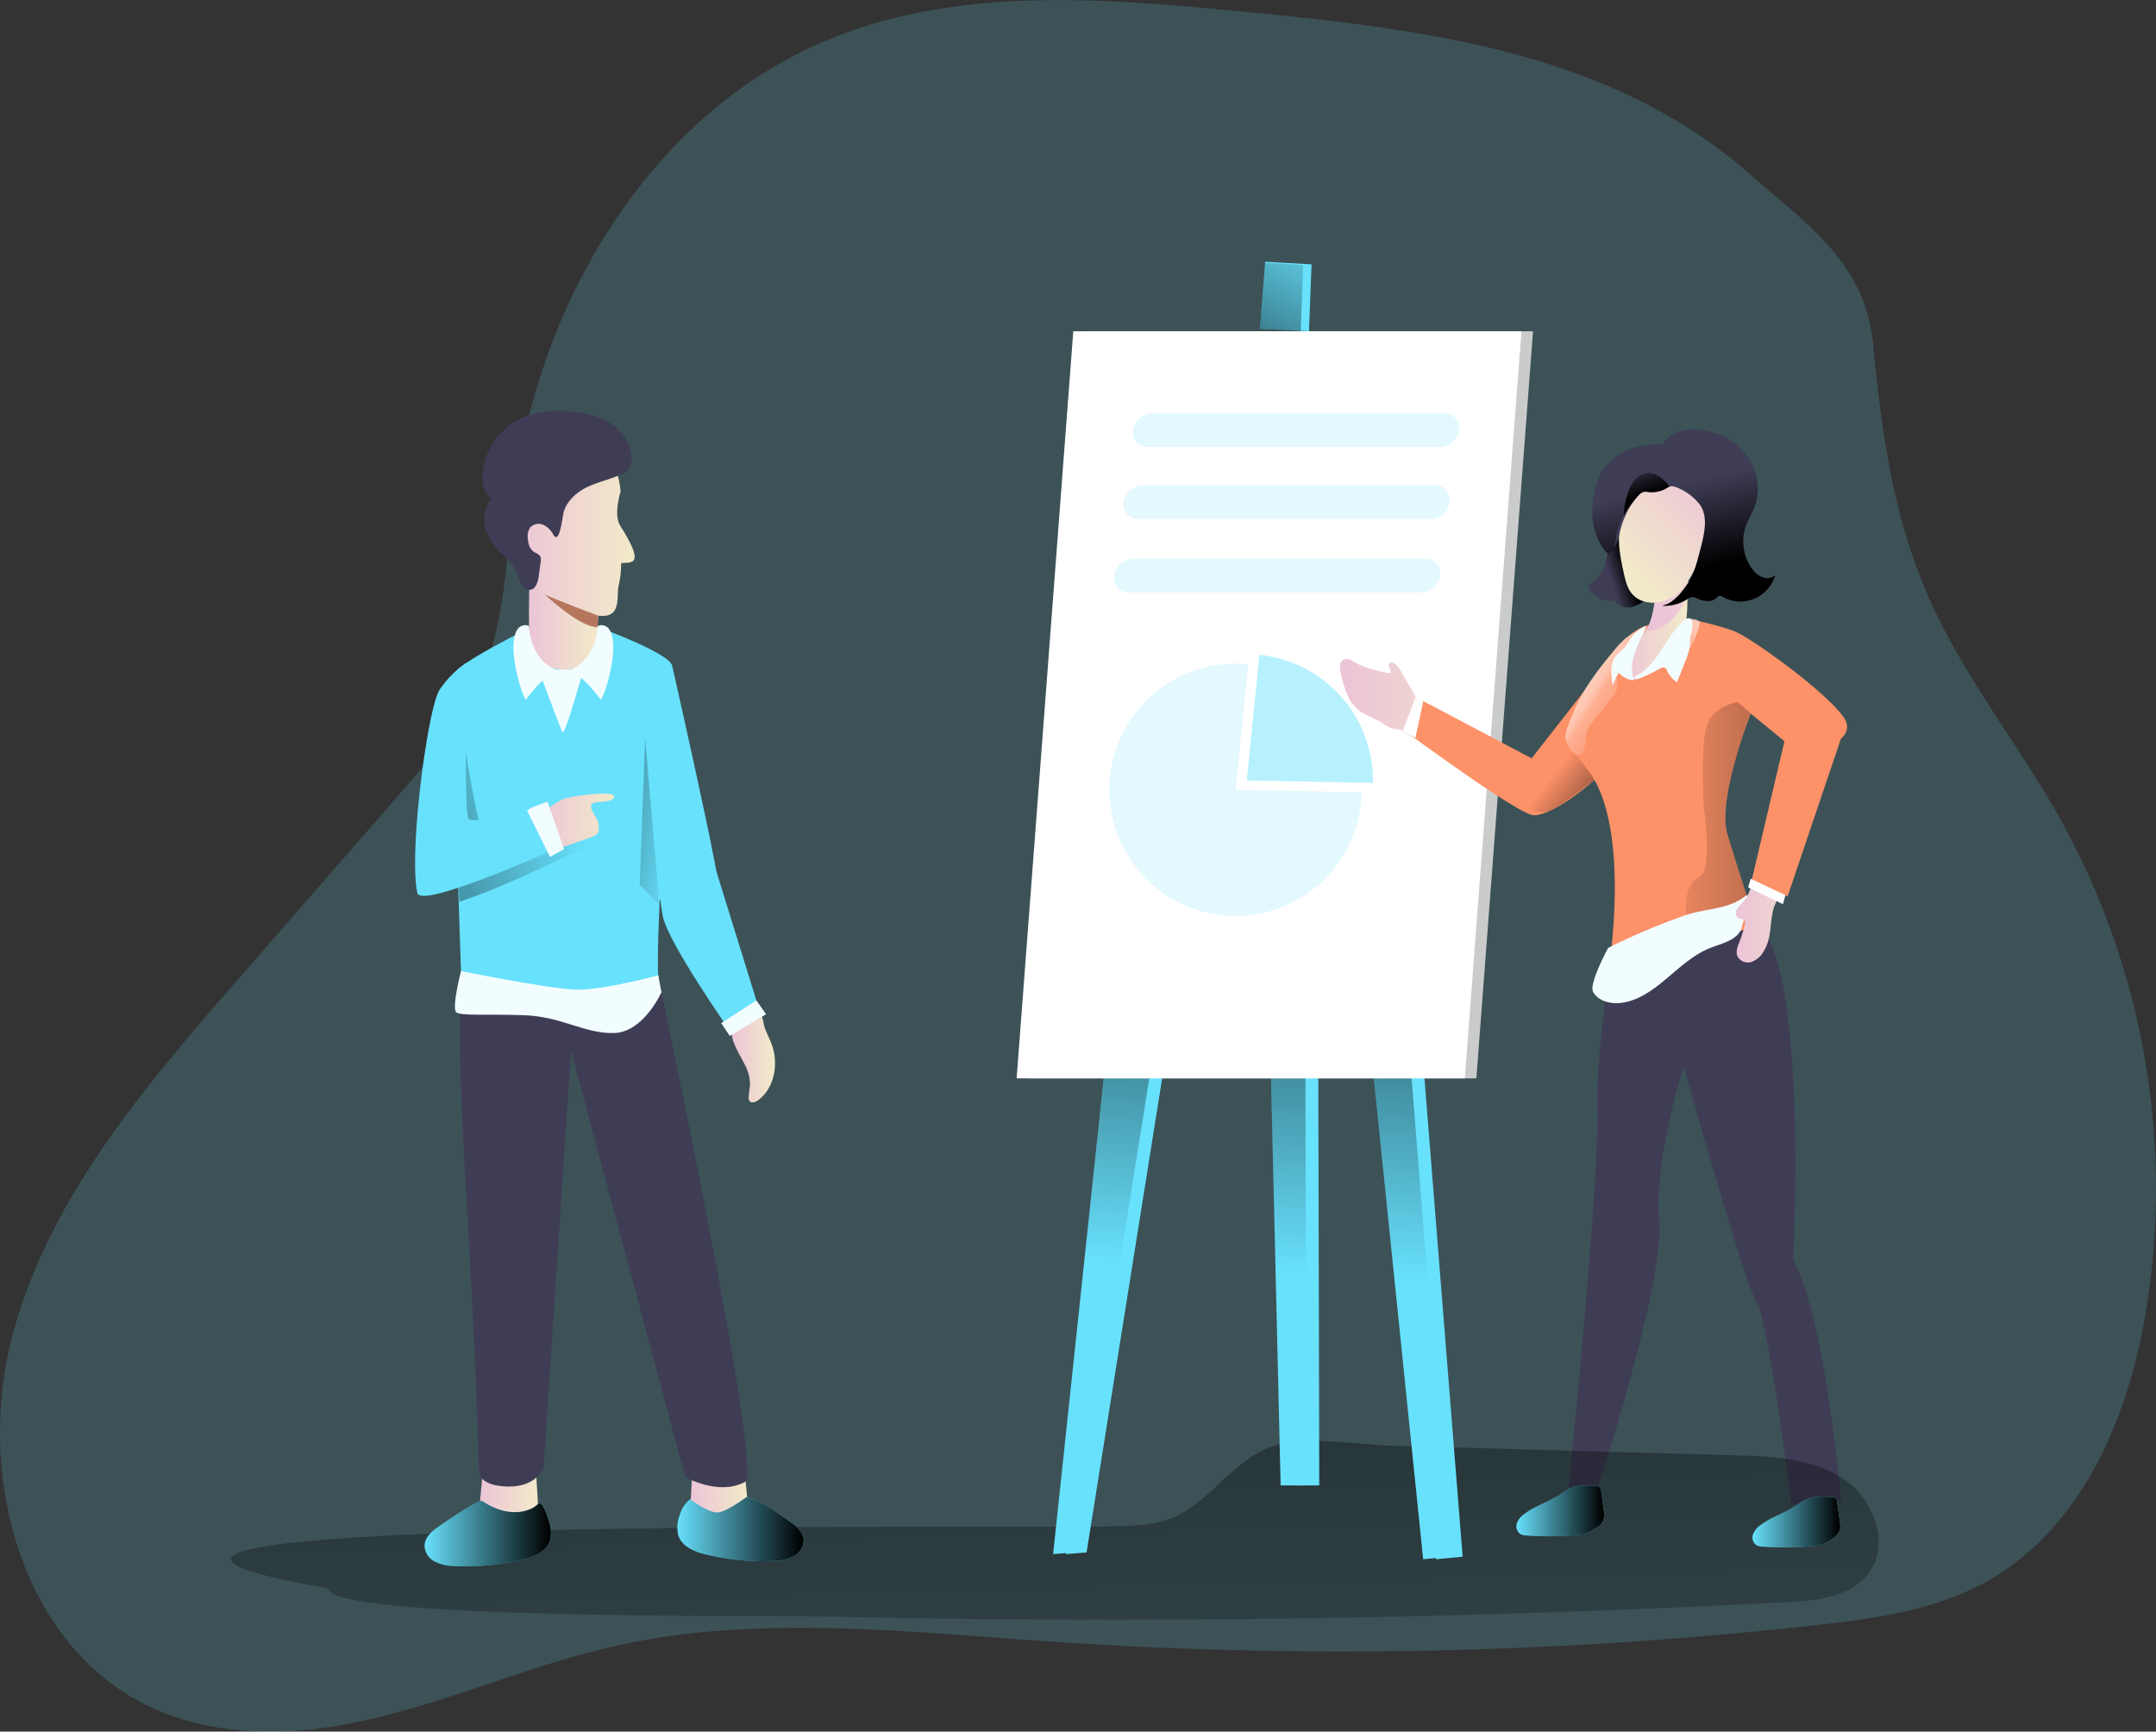 <?xml version="1.0" encoding="UTF-8" standalone="no"?>
<svg
   xmlns:dc="http://purl.org/dc/elements/1.1/"
   xmlns:cc="http://creativecommons.org/ns#"
   xmlns:rdf="http://www.w3.org/1999/02/22-rdf-syntax-ns#"
   xmlns:svg="http://www.w3.org/2000/svg"
   xmlns="http://www.w3.org/2000/svg"
   xmlns:xlink="http://www.w3.org/1999/xlink"
   xmlns:sodipodi="http://sodipodi.sourceforge.net/DTD/sodipodi-0.dtd"
   xmlns:inkscape="http://www.inkscape.org/namespaces/inkscape"
   id="Layer_1"
   data-name="Layer 1"
   viewBox="0 0 581.04 466.59"
   version="1.1"
   sodipodi:docname="collaboration.svg"
   inkscape:version="0.92.2 5c3e80d, 2017-08-06">
  <rect x="0" y="0" width="581.04" height="466.59" fill="#333333" stroke="none"/>
  <sodipodi:namedview
     pagecolor="#ffffff"
     bordercolor="#666666"
     borderopacity="1"
     objecttolerance="10"
     gridtolerance="10"
     guidetolerance="10"
     inkscape:pageopacity="0"
     inkscape:pageshadow="2"
     inkscape:window-width="1592"
     inkscape:window-height="1009"
     id="namedview196"
     showgrid="false"
     inkscape:zoom="1.430611"
     inkscape:cx="290.51999"
     inkscape:cy="233.295"
     inkscape:window-x="161"
     inkscape:window-y="4"
     inkscape:window-maximized="0"
     inkscape:current-layer="Layer_1" />
  <defs
     id="defs53">
    <linearGradient
       id="linear-gradient"
       x1="281.42"
       y1="247.07"
       x2="290.8"
       y2="610.46"
       gradientUnits="userSpaceOnUse">
      <stop
         offset="0.01"
         id="stop2" />
      <stop
         offset="0.13"
         stop-opacity="0.69"
         id="stop4" />
      <stop
         offset="1"
         stop-opacity="0"
         id="stop6" />
    </linearGradient>
    <linearGradient
       id="linear-gradient-2"
       x1="341.82"
       y1="343.05"
       x2="350.61"
       y2="196.35"
       gradientUnits="userSpaceOnUse">
      <stop
         offset="0"
         stop-opacity="0"
         id="stop9" />
      <stop
         offset="0.99"
         id="stop11" />
    </linearGradient>
    <linearGradient
       id="linear-gradient-3"
       x1="364.34"
       y1="261.02"
       x2="414.95"
       y2="261.02"
       gradientUnits="userSpaceOnUse">
      <stop
         offset="0"
         stop-color="#ecc4d7"
         id="stop14" />
      <stop
         offset="0.42"
         stop-color="#efd4d1"
         id="stop16" />
      <stop
         offset="1"
         stop-color="#f2eac9"
         id="stop18" />
    </linearGradient>
    <linearGradient
       id="linear-gradient-4"
       x1="430.65"
       y1="262.94"
       x2="453.89"
       y2="281.38"
       xlink:href="#linear-gradient-2" />
    <linearGradient
       id="linear-gradient-5"
       x1="448.46"
       y1="240.16"
       x2="465.9"
       y2="235.56"
       gradientUnits="userSpaceOnUse">
      <stop
         offset="0.02"
         stop-color="#fff"
         stop-opacity="0"
         id="stop22" />
      <stop
         offset="0.58"
         stop-color="#fff"
         stop-opacity="0.39"
         id="stop24" />
      <stop
         offset="0.68"
         stop-color="#fff"
         stop-opacity="0.68"
         id="stop26" />
      <stop
         offset="1"
         stop-color="#fff"
         id="stop28" />
    </linearGradient>
    <linearGradient
       id="linear-gradient-6"
       x1="448.08"
       y1="283.02"
       x2="561.69"
       y2="283.02"
       xlink:href="#linear-gradient-2" />
    <linearGradient
       id="linear-gradient-7"
       x1="436.64"
       y1="219.12"
       x2="441.93"
       y2="217.48"
       xlink:href="#linear-gradient-2" />
    <linearGradient
       id="linear-gradient-8"
       x1="439.99"
       y1="232.43"
       x2="458.18"
       y2="232.43"
       xlink:href="#linear-gradient-3" />
    <linearGradient
       id="linear-gradient-9"
       x1="451.45"
       y1="230.63"
       x2="462.82"
       y2="209.2"
       xlink:href="#linear-gradient-3" />
    <linearGradient
       id="linear-gradient-10"
       x1="464.43"
       y1="193.39"
       x2="440.37"
       y2="217.92"
       xlink:href="#linear-gradient-3" />
    <linearGradient
       id="linear-gradient-11"
       x1="453.7"
       y1="196.03"
       x2="459.08"
       y2="219.46"
       xlink:href="#linear-gradient-2" />
    <linearGradient
       id="linear-gradient-12"
       x1="471.05"
       y1="293.18"
       x2="499.68"
       y2="293.18"
       xlink:href="#linear-gradient-3" />
    <linearGradient
       id="linear-gradient-13"
       x1="475.53"
       y1="475.32"
       x2="499.16"
       y2="475.32"
       xlink:href="#linear-gradient-2" />
    <linearGradient
       id="linear-gradient-14"
       x1="411.9"
       y1="472.31"
       x2="435.53"
       y2="472.31"
       xlink:href="#linear-gradient-2" />
    <linearGradient
       id="linear-gradient-15"
       x1="355.96"
       y1="62.73"
       x2="318.94"
       y2="125.2"
       xlink:href="#linear-gradient-2" />
    <linearGradient
       id="linear-gradient-16"
       x1="443.26"
       y1="189.76"
       x2="446.47"
       y2="198.87"
       xlink:href="#linear-gradient-2" />
    <linearGradient
       id="linear-gradient-17"
       x1="445.5"
       y1="256.41"
       x2="428.98"
       y2="245.73"
       xlink:href="#linear-gradient-5" />
    <linearGradient
       id="linear-gradient-18"
       x1="189.05"
       y1="468.44"
       x2="204.76"
       y2="468.44"
       xlink:href="#linear-gradient-3" />
    <linearGradient
       id="linear-gradient-19"
       x1="132.38"
       y1="469.73"
       x2="148.51"
       y2="469.73"
       xlink:href="#linear-gradient-3" />
    <linearGradient
       id="linear-gradient-20"
       x1="150.74"
       y1="267.54"
       x2="49.39"
       y2="310.76"
       xlink:href="#linear-gradient-2" />
    <linearGradient
       id="linear-gradient-21"
       x1="147.82"
       y1="286.53"
       x2="168.73"
       y2="286.53"
       xlink:href="#linear-gradient-3" />
    <linearGradient
       id="linear-gradient-22"
       x1="145.78"
       y1="233.32"
       x2="164.5"
       y2="233.32"
       xlink:href="#linear-gradient-3" />
    <linearGradient
       id="linear-gradient-23"
       x1="141.56"
       y1="208.92"
       x2="174.27"
       y2="208.92"
       xlink:href="#linear-gradient-3" />
    <linearGradient
       id="linear-gradient-24"
       x1="200.44"
       y1="349.74"
       x2="212.1"
       y2="349.74"
       xlink:href="#linear-gradient-3" />
    <linearGradient
       id="linear-gradient-25"
       x1="184.4"
       y1="223.03"
       x2="129.56"
       y2="213.19"
       xlink:href="#linear-gradient-2" />
    <linearGradient
       id="linear-gradient-26"
       x1="117.64"
       y1="478.44"
       x2="151.74"
       y2="478.44"
       xlink:href="#linear-gradient-2" />
    <linearGradient
       id="linear-gradient-27"
       x1="185.72"
       y1="477.25"
       x2="219.82"
       y2="477.25"
       xlink:href="#linear-gradient-2" />
  </defs>
  <title
     id="title55">Team Presentation</title>
  <path
     d="M527,234.49c9.27,17.83,21.66,33.86,31.47,51.39a205,205,0,0,1,22.88,134c-4.9,28.23-17.56,57.39-42.57,71.38-14,7.83-30.31,10.08-46.24,11.85a1154.78,1154.78,0,0,1-206.78,4.38c-39.28-2.7-79.25-7.36-117.62,1.43-29.29,6.71-57,21.15-87,22.75-12.71.67-25.72-1.07-37.25-6.46C9,508.9-3.26,462.91,6.42,425.66S42.18,358,67.47,329q21.39-24.56,42.79-49.09c8.69-10,17.53-20.16,22.7-32.32,6.58-15.45,6.72-32.73,8.85-49.38,6.59-51.48,36.56-102.37,84.5-122.26,35.35-14.66,75.25-11.2,113.34-7.48,47.39,4.62,97.6,10.7,134.78,43.34,16.05,14.1,31.44,24.19,33.58,46C510.67,185,514.14,209.77,527,234.49Z"
     style="isolation: isolate"
     id="path57"
     fill="#68e1fd"
     opacity="0.18"
     transform="translate(-3.23 -65.2)" />
  <path
     d="M437.67,322.23s-4.43,26.81-3.94,40.84c.7,19.78-7.78,103.16-7.78,103.16l7.58.74s18.32-55.69,16.86-72.67,6.6-41.65,6.6-41.65,16.49,58.72,19.69,63.64S486,470.66,486,470.66l13.42-1s-4.19-49.33-12.94-65.07c0,0,4.19-79.82-9.81-90.52S437.67,322.23,437.67,322.23Z"
     transform="translate(-3.23 -65.2)"
     fill="#3f3d56"
     id="path59" />
  <path
     d="M320.5,473.63c-5.6,2.68-12,2.74-18.23,2.86-33,.68-324.64-3-210.4,16.73-1,8.47,122.66,7.31,131.19,7.51q131,3,261.91-3.83c8.07-.42,17.25-1.44,22-8,5.83-8,1-20.13-7.34-25.48s-18.79-5.8-28.69-6.07l-92.62-2.6c-9.81-.27-22.76-2.92-32.31.25C336,458.37,329.86,469,320.5,473.63Z"
     transform="translate(-3.23 -65.2)"
     fill="url(#linear-gradient)"
     id="path61" />
  <polygon
     points="301.17 288.26 287.28 418.76 292.83 418.3 313.2 290.57 322.68 252.16 345.13 253.09 348.6 400.25 355.54 400.25 355.19 252.05 369.77 252.05 387.01 420.15 394.18 419.45 379.83 239.67 327.54 223.94 298.85 251.24 301.17 288.26"
     fill="#68e1fd"
     id="polygon63" />
  <polygon
     points="297.69 288.26 283.81 418.76 289.36 418.3 309.73 290.57 319.21 252.16 341.66 253.09 345.13 400.25 352.07 400.25 351.72 252.05 366.3 252.05 383.54 420.15 390.71 419.45 376.36 239.67 324.07 223.94 295.38 251.24 297.69 288.26"
     fill="#68e1fd"
     id="polygon65" />
  <polygon
     points="297.69 288.26 283.81 418.76 289.36 418.3 309.73 290.57 319.21 252.16 341.66 253.09 345.13 400.25 352.07 400.25 351.72 252.05 366.3 252.05 383.54 420.15 390.71 419.45 376.36 239.67 324.07 223.94 295.38 251.24 297.69 288.26"
     fill="url(#linear-gradient-2)"
     id="polygon67" />
  <polygon
     points="397.88 290.57 277.1 290.57 292.37 89.27 413.15 89.27 397.88 290.57"
     fill="#cacccc"
     id="polygon69" />
  <polygon
     points="394.76 290.57 273.98 290.57 289.25 89.27 410.03 89.27 394.76 290.57"
     fill="#fff"
     id="polygon71" />
  <path
     d="M370.2,278.7a34,34,0,1,1-34-34.68c1.15,0,2.28.07,3.4.18L336.21,278Z"
     transform="translate(-3.23 -65.2)"
     fill="#68e1fd"
     opacity="0.18"
     style="isolation: isolate"
     id="path73" />
  <path
     d="M408.4,279l-27.77-17.24A7.27,7.27,0,0,1,376,260.2c-1.94-1.41-4.27-2-6.24-3.37-3.21-2.22-4.3-6.39-5.16-10.19a5.93,5.93,0,0,1-.21-2.21,2,2,0,0,1,1.3-1.66,3.33,3.33,0,0,1,2.44.76c2.74,1.64,5.92,2.35,9,3a.91.91,0,0,0,.59,0c.37-.18.32-.73.13-1.1s-.47-.76-.36-1.17a.88.88,0,0,1,1.05-.51,2.14,2.14,0,0,1,1.05.73c1.48,1.6,2.29,3.73,3.48,5.52a35.49,35.49,0,0,1,2.4,4.57l26.9,15.1S420.26,281.5,408.4,279Z"
     transform="translate(-3.23 -65.2)"
     fill="url(#linear-gradient-3)"
     id="path75" />
  <path
     d="M441.54,236.9,416,269.53l-30.31-16L383,263s29.65,21.87,33.55,21.87c6.24,0,18.1-11,18.1-11Z"
     transform="translate(-3.23 -65.2)"
     fill="#68e1fd"
     id="path77"
     style="fill:#fd9168;fill-opacity:1" />
  <path
     d="M441.54,237,416,269.64l-5.55,1.68V281.5s6.6,3.59,10.24,2.2S434.6,274,434.6,274Z"
     transform="translate(-3.23 -65.2)"
     fill="url(#linear-gradient-4)"
     id="path79" />
  <path
     d="M488.63,268.58l-13.56-11.07s-9.18,23-6.26,32.65c1.49,4.93,3.51,11.27,5.14,16.27,1.55,4.8,2.74,8.37,2.74,8.37l-39.81,11s5.69-36.09-4.81-51.83c-3.36-5-9.19-9.48-6.27-15.16s14.79-25,22.34-25.21c0,0,6.52,3.41,9.52-1.84,0,0,8.9,1.9,13.12,3.58s24,15.74,29.23,23S488.63,268.58,488.63,268.58Z"
     transform="translate(-3.23 -65.2)"
     fill="#68e1fd"
     id="path81"
     style="fill:#fd9168;fill-opacity:1" />
  <path
     d="M459.13,239.22a11,11,0,0,1-4.22,4.13,30,30,0,0,1-5.5,2.34c3.3-3.85,6.6-7.92,8-12.79.12-.41.26-.87.64-1a1.33,1.33,0,0,1,.74,0c2.22.29,2.9.41,2.27,2.39A30.5,30.5,0,0,1,459.13,239.22Z"
     transform="translate(-3.23 -65.2)"
     opacity="0.69"
     fill="url(#linear-gradient-5)"
     style="isolation: isolate"
     id="path83" />
  <path
     d="M468.81,290.16c1.49,4.93,3.51,11.27,5.14,16.27l-5.74,4s-9.26.69-10.18,1.16-.93-8.57,3-10,1.4-18.74,1.4-18.74-1.16-18.51,1.15-23.14,8-5.32,8-5.32l3.51,3.08S465.89,280.54,468.81,290.16Z"
     transform="translate(-3.23 -65.2)"
     fill="url(#linear-gradient-6)"
     id="path85" />
  <path
     d="M436.63,320.61c-1.05,1.93-5.13,9.93-4.07,11.85,1.46,2.62,5,3.38,7.92,2.92,9.29-1.45,14.94-11.33,23.69-14.76,3.25-1.27,7.42-2.13,8.46-5.46a7.92,7.92,0,0,1,.74-2.28c.43-.6,1.16-.95,1.57-1.57a3.63,3.63,0,0,0-1-4.88c-5.16,4-10.33,3.35-16.5,5.38A178.62,178.62,0,0,0,436.63,320.61Z"
     transform="translate(-3.23 -65.2)"
     fill="#f2fdff"
     id="path87" />
  <path
     d="M436.86,210.78c-.48,2.22-.34,4.56-1.07,6.71a10.3,10.3,0,0,1-4,5.09c-.23.16-.5.36-.5.65a.73.73,0,0,0,.09.32,6.24,6.24,0,0,0,5.9,3.55,2.18,2.18,0,0,1,1.08.09,2.58,2.58,0,0,1,.68.6,4.45,4.45,0,0,0,4.39.86,13,13,0,0,0,4-2.35c.29-.21.6-.48.59-.84a1.15,1.15,0,0,0-.27-.62,19.23,19.23,0,0,1-3.62-8.48c-.32-2.59.15-5.31-.76-7.76C441.56,203.71,437.58,207.46,436.86,210.78Z"
     transform="translate(-3.23 -65.2)"
     fill="#3f3d56"
     id="path89" />
  <path
     d="M436.86,210.78c-.48,2.22-.34,4.56-1.07,6.71a10.3,10.3,0,0,1-4,5.09c-.23.16-.5.36-.5.65a.73.73,0,0,0,.09.32,6.24,6.24,0,0,0,5.9,3.55,2.18,2.18,0,0,1,1.08.09,2.58,2.58,0,0,1,.68.6,4.45,4.45,0,0,0,4.39.86,13,13,0,0,0,4-2.35c.29-.21.6-.48.59-.84a1.15,1.15,0,0,0-.27-.62,19.23,19.23,0,0,1-3.62-8.48c-.32-2.59.15-5.31-.76-7.76C441.56,203.71,437.58,207.46,436.86,210.78Z"
     transform="translate(-3.23 -65.2)"
     fill="url(#linear-gradient-7)"
     id="path91" />
  <path
     d="M449.22,227.22c-.46,2.74-.92,5.51-2.39,7.79,0,0-.05.06-.07.1.28-1.11,1.69-6.48,2-7.11A5.62,5.62,0,0,1,449.22,227.22Z"
     transform="translate(-3.23 -65.2)"
     fill="none"
     id="path93" />
  <path
     d="M458.17,219.94c0,.64,0,1.27-.05,1.91-.05,1.33-.08,2.66-.11,4,0,.61,0,1.22-.05,1.83a33.88,33.88,0,0,1-.53,6.12,17.42,17.42,0,0,1-5.09,9.13,35.68,35.68,0,0,1-5.1,3.76,10.27,10.27,0,0,1-3.3,1.59,3.39,3.39,0,0,1-3.36-1c-.9-1.13-.65-2.8-.05-4.12,1.4-3.1,4.36-5.2,6.23-8h0s.05-.06.07-.1c1.47-2.28,1.93-5,2.39-7.79.66-4,1.32-7.87,5-10.14a2.84,2.84,0,0,1,2.9-.3C458.12,217.41,458.2,218.78,458.17,219.94Z"
     transform="translate(-3.23 -65.2)"
     fill="url(#linear-gradient-8)"
     id="path95" />
  <path
     d="M459.1,222.58a6,6,0,0,1-1,3.19.35.35,0,0,1-.05.08,26.73,26.73,0,0,1-4.35,6.34,9.8,9.8,0,0,1-6.94,3.12,1.21,1.21,0,0,1,0-.19h0s.05-.06.07-.1c1.47-2.28,1.93-5,2.39-7.79,1-1.43,2.63-2.29,4.08-3.33s3.07-2.1,4.82-2h.32a.72.72,0,0,1,.45.15A.79.79,0,0,1,459.1,222.58Z"
     transform="translate(-3.23 -65.2)"
     fill="url(#linear-gradient-9)"
     id="path97" />
  <path
     d="M440.8,203.86c-2.2,4.82-1.12,10.44,0,15.62.44,2,.93,4.18,2.29,5.77,2.2,2.56,6.22,2.93,9.31,1.57,4.74-2.08,7.29-7.18,9.22-12,1.62-4,3.09-8.19,3.3-12.52s-1-8.9-4.12-11.92a8.66,8.66,0,0,0-4.23-2.38c-2.65-.55-5.34.52-7.8,1.64-3,1.35-6,2.92-7.88,5.58-2.95,4.16-2.31,9.79-1.56,14.84"
     transform="translate(-3.23 -65.2)"
     fill="url(#linear-gradient-10)"
     id="path99" />
  <path
     d="M447.41,197.77a3.61,3.61,0,0,0-1.39,0,3,3,0,0,0-1.23.9,22.7,22.7,0,0,0-5,9.88,12.41,12.41,0,0,1-2.27,5.39,1,1,0,0,1-.66.44c-.38,0-.69-.27-.93-.56-4-4.89-4.35-11.94-2.51-18a16.78,16.78,0,0,1,1.27-3.14,14.33,14.33,0,0,1,7.13-6.18,22.29,22.29,0,0,1,9.43-1.49c2-3.39,6.48-4.44,10.38-4a18,18,0,0,1,12.4,7A14.85,14.85,0,0,1,476,202c-.64,1.63-1.6,3.13-2.21,4.77a12.66,12.66,0,0,0,1.4,11.42,6.75,6.75,0,0,0,2.81,2.49,3.51,3.51,0,0,0,3.59-.43A9.75,9.75,0,0,1,467.44,226a1.26,1.26,0,0,0-.92-.25,1.53,1.53,0,0,0-.58.47c-1.3,1.36-3.57,1-5.29.27a2.93,2.93,0,0,0-1.53-.41,3,3,0,0,0-1.21.58,11.26,11.26,0,0,1-6.73,1.75c2.56-.48,4.44-2.61,6-4.67,2.54-3.31,3.25-6.47,4.31-10.51s2.28-9.08-.36-12.32a14.57,14.57,0,0,0-6.61-4.58c-1.27-.35-1.89.28-3,.8A8,8,0,0,1,447.41,197.77Z"
     transform="translate(-3.23 -65.2)"
     fill="#3f3d56"
     id="path101" />
  <path
     d="M481.63,220.22A9.76,9.76,0,0,1,467.44,226a1.22,1.22,0,0,0-.92-.26,1.38,1.38,0,0,0-.58.47c-1.31,1.35-3.58,1.05-5.29.27a2.93,2.93,0,0,0-1.53-.41,3.07,3.07,0,0,0-1.21.57,11.18,11.18,0,0,1-6.73,1.76c2.56-.48,4.44-2.61,6-4.67,2.55-3.32,3.27-6.47,4.31-10.51s2.28-9.08-.34-12.32a14.57,14.57,0,0,0-6.62-4.58,2.35,2.35,0,0,0-1.59.08c-.44.17-.86.46-1.42.72a8,8,0,0,1-4.14.61,3.37,3.37,0,0,0-1.38,0,2.88,2.88,0,0,0-1.23.91,27.88,27.88,0,0,0-3.91,5.14,15.86,15.86,0,0,0-1.76,4.25c-.51,2-.25,4.28-1.58,5.87a1,1,0,0,1-.67.44c-.37,0-.68-.27-.92-.56-4-4.89-4.35-11.94-2.5-18a16.81,16.81,0,0,1,1.25-3.15,14.37,14.37,0,0,1,7.14-6.17,22.29,22.29,0,0,1,9.43-1.49c2-3.39,6.48-4.44,10.38-4a18,18,0,0,1,12.4,7A14.89,14.89,0,0,1,476,202c-.64,1.62-1.59,3.12-2.2,4.76a12.63,12.63,0,0,0,1.4,11.42,6.68,6.68,0,0,0,2.81,2.49A3.51,3.51,0,0,0,481.63,220.22Z"
     transform="translate(-3.23 -65.2)"
     fill="url(#linear-gradient-11)"
     id="path103" />
  <path
     d="M499.68,262.76c.12.06-3.21,8.23-3.4,8.71l-10.34,26.47-3.85,9.87c-.29.75-.7,1.53-.91,2.3-1.08,3.93-.38,7.85-2.71,11.53a6.07,6.07,0,0,1-3.27,2.77,3.16,3.16,0,0,1-3.72-1.53c-.51-1.22,0-2.61.52-3.85a38.9,38.9,0,0,0,1.51-4.85,1.3,1.3,0,0,0,0-.65c-.2-.71-1.25-.59-1.88-1a1.69,1.69,0,0,1-.44-2.1,7.22,7.22,0,0,1,1.46-1.81c2.37-2.54,2.86-5.71,3.64-8.94q1.26-5.28,2.57-10.55c1.25-5.08,2.52-10.17,3.88-15.23.61-2.27,1-6.14,2.51-8.05C486.66,264.15,494.13,260,499.68,262.76Z"
     transform="translate(-3.23 -65.2)"
     fill="url(#linear-gradient-12)"
     id="path105" />
  <path
     d="M414.12,473.07a5.36,5.36,0,0,0-2.08,2.54,2.54,2.54,0,0,0,.91,2.94,3.8,3.8,0,0,0,1.7.4,82.74,82.74,0,0,0,13.45-.15,10,10,0,0,0,3-.6,11.27,11.27,0,0,0,1.87-1.09,4.1,4.1,0,0,0,2.47-4.94l-.68-5.11a1.85,1.85,0,0,0-.48-1.21,1.79,1.79,0,0,0-1.12-.31c-3.84-.18-5.94-.19-9,2S417.21,470.79,414.12,473.07Z"
     transform="translate(-3.23 -65.2)"
     fill="#68e1fd"
     id="path107" />
  <path
     d="M477.75,476.08a5.44,5.44,0,0,0-2.08,2.53,2.55,2.55,0,0,0,.91,2.95,4,4,0,0,0,1.7.4,83.89,83.89,0,0,0,13.45-.15,10,10,0,0,0,3-.6,10.66,10.66,0,0,0,1.87-1.1,5.47,5.47,0,0,0,2.45-2.63,5.57,5.57,0,0,0,0-2.3l-.68-5.11a1.83,1.83,0,0,0-.48-1.21,1.79,1.79,0,0,0-1.12-.31c-3.84-.19-5.94-.2-9,2S480.84,473.8,477.75,476.08Z"
     transform="translate(-3.23 -65.2)"
     fill="#68e1fd"
     id="path109" />
  <path
     d="M477.75,476.08a5.44,5.44,0,0,0-2.08,2.53,2.55,2.55,0,0,0,.91,2.95,4,4,0,0,0,1.7.4,83.89,83.89,0,0,0,13.45-.15,10,10,0,0,0,3-.6,10.66,10.66,0,0,0,1.87-1.1,5.47,5.47,0,0,0,2.45-2.63,5.57,5.57,0,0,0,0-2.3l-.68-5.11a1.83,1.83,0,0,0-.48-1.21,1.79,1.79,0,0,0-1.12-.31c-3.84-.19-5.94-.2-9,2S480.84,473.8,477.75,476.08Z"
     transform="translate(-3.23 -65.2)"
     fill="url(#linear-gradient-13)"
     id="path111" />
  <path
     d="M414.12,473.07a5.36,5.36,0,0,0-2.08,2.54,2.54,2.54,0,0,0,.91,2.94,3.8,3.8,0,0,0,1.7.4,82.74,82.74,0,0,0,13.45-.15,10,10,0,0,0,3-.6,11.27,11.27,0,0,0,1.87-1.09,4.1,4.1,0,0,0,2.47-4.94l-.68-5.11a1.85,1.85,0,0,0-.48-1.21,1.79,1.79,0,0,0-1.12-.31c-3.84-.18-5.94-.19-9,2S417.21,470.79,414.12,473.07Z"
     transform="translate(-3.23 -65.2)"
     fill="url(#linear-gradient-14)"
     id="path113" />
  <polygon
     points="353.46 71.22 352.77 89.27 350.53 89.14 339.58 88.58 340.94 70.83 340.96 70.53 353.46 71.22"
     fill="#68e1fd"
     id="polygon115" />
  <polygon
     points="351.2 71.39 350.53 89.14 339.58 88.58 340.94 70.83 351.2 71.39"
     fill="url(#linear-gradient-15)"
     id="polygon117" />
  <path
     d="M453,196.44c-.44.17-.86.46-1.42.72a8,8,0,0,1-4.14.61,3.37,3.37,0,0,0-1.38,0,2.88,2.88,0,0,0-1.23.91,27.88,27.88,0,0,0-3.91,5.14l-.09,0s.24-7.82,4.32-10.43,7.8,2.61,7.8,2.61Z"
     transform="translate(-3.23 -65.2)"
     fill="url(#linear-gradient-16)"
     id="path119" />
  <path
     d="M431,262.15a15.28,15.28,0,0,1,2.18-3.29l4.22-5.27a7.34,7.34,0,0,0,1.62-2.82c.3-1.31-.14-2.65-.15-4,0-2.84,1.81-5.39,4-7.18.24-.19,4.23-4.93,4.35-5.21.34-.82-2.44.51-3.21,1-4.08,2.34-5.29,4.51-6.94,6.51-5.59,6.76-8.5,11.18-11.45,19.44a7.32,7.32,0,0,0-.5,2.34c0,1.63,1.77,5.12,3.77,5C430.75,268.57,430.42,263.59,431,262.15Z"
     transform="translate(-3.23 -65.2)"
     opacity="0.69"
     fill="url(#linear-gradient-17)"
     style="isolation: isolate"
     id="path121" />
  <path
     d="M391.25,185.65H312.58a3.93,3.93,0,0,1-4-4.54h0a5.37,5.37,0,0,1,5.21-4.54h78.67a3.93,3.93,0,0,1,4,4.54h0A5.37,5.37,0,0,1,391.25,185.65Z"
     transform="translate(-3.23 -65.2)"
     fill="#68e1fd"
     opacity="0.18"
     style="isolation: isolate"
     id="path123" />
  <path
     d="M388.73,205.07H310.06a3.94,3.94,0,0,1-4-4.55h0a5.38,5.38,0,0,1,5.21-4.54h78.67a3.94,3.94,0,0,1,4,4.54h0A5.38,5.38,0,0,1,388.73,205.07Z"
     transform="translate(-3.23 -65.2)"
     fill="#68e1fd"
     opacity="0.18"
     style="isolation: isolate"
     id="path125" />
  <path
     d="M386.17,224.82H307.5a3.94,3.94,0,0,1-4-4.54h0a5.38,5.38,0,0,1,5.22-4.54h78.67a3.94,3.94,0,0,1,4,4.54h0A5.38,5.38,0,0,1,386.17,224.82Z"
     transform="translate(-3.23 -65.2)"
     fill="#68e1fd"
     opacity="0.18"
     style="isolation: isolate"
     id="path127" />
  <path
     d="M373.23,275.49a4.86,4.86,0,0,1,0,.66l-34-.66,3.4-33.84A34,34,0,0,1,373.23,275.49Z"
     transform="translate(-3.23 -65.2)"
     fill="#68e1fd"
     opacity="0.47"
     style="isolation: isolate"
     id="path129" />
  <g
     id="g181">
    <g
       id="g165">
      <path
         d="M203.79,460.54l1,10.11s-3.88,5.86-8.93,6.24-6.78-2.05-6.78-2.05l.83-14.88"
         transform="translate(-3.23 -65.2)"
         fill="url(#linear-gradient-18)"
         id="path131" />
      <path
         d="M133.37,461.61l-1,10.39s4,6,9.17,6.4,7-2.1,7-2.1L147.66,461"
         transform="translate(-3.23 -65.2)"
         fill="url(#linear-gradient-19)"
         id="path133" />
      <path
         d="M145.81,234.49s-20.09,9.7-20.55,12.88,2.28,81.41,2.28,81.41,6.52,8.46,26.49,8.46c20.47,0,27-5.72,26.65-8.58-1.13-9.9,4.17-80.68,3.72-84s-19-10.11-19-10.11Z"
         transform="translate(-3.23 -65.2)"
         fill="#68e1fd"
         id="path135" />
      <path
         d="M158.31,284.13s-24.2,4.34-25.7,2.83c-1.35-1.35-7.17-40.79-7.35-39.59-.32,2.29,1,39.85,1.76,60.78,12.42-3.76,38.42-16.94,38.42-16.94A27.72,27.72,0,0,0,158.31,284.13Z"
         transform="translate(-3.23 -65.2)"
         fill="url(#linear-gradient-20)"
         id="path137" />
      <path
         d="M149,284.41a56.53,56.53,0,0,1,5.46-3.65c2.11-1.12,11.66-2.1,13.37-1.57s1,1.5-1.07,1.89-3.77-.05-4.21,1.18,2.26,3.74,2.08,5.88-.12,2-5,3.66-9.49,3.93-10.74.15S147.32,285,149,284.41Z"
         transform="translate(-3.23 -65.2)"
         fill="url(#linear-gradient-21)"
         id="path139" />
      <path
         d="M145.88,222.34s-.15,7-.07,12.15c.06,3.82,1.37,11.17,9.52,11.17s9.09-9.36,8.95-11.17c-.1-1.31.53-4,0-8.16C163.74,221.87,146.33,219.23,145.88,222.34Z"
         transform="translate(-3.23 -65.2)"
         fill="url(#linear-gradient-22)"
         id="path141" />
      <path
         d="M145.76,233.84a2.55,2.55,0,0,0-3.21,1.17c-1.23,2.05-1.3,6.16,0,11.76s2.39,7,2.39,7,5.34-7.55,9.09-7.86C154,246,146.64,244.5,145.76,233.84Z"
         transform="translate(-3.23 -65.2)"
         fill="#f2fdff"
         id="path143" />
      <path
         d="M164.34,233.84a2.56,2.56,0,0,1,3.22,1.17c1.22,2.05,1.29,6.16,0,11.76s-2.4,7-2.4,7-5.34-7.55-9.09-7.86C156.07,246,163.47,244.5,164.34,233.84Z"
         transform="translate(-3.23 -65.2)"
         fill="#f2fdff"
         id="path145" />
      <path
         d="M127.54,328.78s-1.49,11.59,1.36,58.69c2.66,43.87,3.42,74.6,3.42,74.6s.29,3.58,7.85,3.69,9.55-4.89,9.55-4.89l7.39-112.52,30.78,114.83s9.07,5.22,16.15,1.3c5-2.78-23.36-135.82-23.36-135.82S156.42,342,127.54,328.78Z"
         transform="translate(-3.23 -65.2)"
         fill="#3f3d56"
         id="path147" />
      <path
         d="M129,243.73a27.74,27.74,0,0,0-7.28,7.28c-3.18,4.7-8.43,44.13-6,54.81,1,4.51,38.21-12.35,38.21-12.35s-.87-7.56-4.81-10.14c0,0-18.24,3.92-19.6,2.55S129,243.73,129,243.73Z"
         transform="translate(-3.23 -65.2)"
         fill="#68e1fd"
         id="path149" />
      <path
         d="M170.49,197.6s-2,6.24-.14,9.21c7,11,3,9.86.4,10.1-.32,0,.14,2.11-.81,6.14-.75,3.18,1.49,10.43-8.31,7.39-2.8-.87-16.4-4.69-17.36-13.12-1.21-10.52-7.67-23.86,5.07-28.3C164.62,183.68,169.6,187.82,170.49,197.6Z"
         transform="translate(-3.23 -65.2)"
         fill="url(#linear-gradient-23)"
         id="path151" />
      <path
         d="M164.46,231.09s-9.93-3.67-14.42-5.72c0,0,9.35,8.88,14.17,8.81Z"
         transform="translate(-3.23 -65.2)"
         fill="#b6765e"
         id="path153" />
      <path
         d="M184.4,244.64s11.44,50.61,12.14,57.13-7.63,9.77-11.36,8.71c-8.27-2.33-7-16.47-7-16.47Z"
         transform="translate(-3.23 -65.2)"
         fill="#68e1fd"
         id="path155" />
      <path
         d="M196.27,299.91l11.62,37.53L200,343.05S183.17,319.1,181.84,312s-1.81-16.89,5.21-16.71"
         transform="translate(-3.23 -65.2)"
         fill="#68e1fd"
         id="path157" />
      <path
         d="M211.18,346.53c-.62-1.63-1.5-3.22-2-4.91-.29-1-.25-2.09-1-3-2.31-2.81-6.42-1-7.45,1.93a8.8,8.8,0,0,0,.43,6c.75,1.9,1.85,3.63,2.75,5.46a11.47,11.47,0,0,1,1.44,5.86,25,25,0,0,0-.36,3.09,1.55,1.55,0,0,0,.27.94c.54.66,1.61.27,2.29-.24C212.11,358.29,213.08,351.51,211.18,346.53Z"
         transform="translate(-3.23 -65.2)"
         fill="url(#linear-gradient-24)"
         id="path159" />
      <polygon
         points="196.67 279.13 194.36 275.68 203.83 269.55 206.47 273.29 196.67 279.13"
         fill="#f2fdff"
         id="polygon161" />
      <path
         d="M150.79,281.21l4.45,12.8-3.78,2.08s-5.86-11.8-6.14-12.38S150.79,281.21,150.79,281.21Z"
         transform="translate(-3.23 -65.2)"
         fill="#f2fdff"
         id="path163" />
    </g>
    <polygon
       points="173.87 199.02 172.4 238.4 177.73 243.95 173.87 199.02"
       fill="url(#linear-gradient-25)"
       id="polygon167" />
    <path
       d="M149,247.35s5.21,14,5.81,15.14,5-14.6,5-14.6,1.75-2.55-5.35-2.26A9.56,9.56,0,0,0,149,247.35Z"
       transform="translate(-3.23 -65.2)"
       fill="#f2fdff"
       id="path169" />
    <path
       d="M180.62,328s-15.15,4.12-22.35,3.86-30.8-5-30.8-5S124.85,337,126.23,338s8.43.38,18.43.76,16.09,5,24.07,4.79,12.77-11,12.77-11Z"
       transform="translate(-3.23 -65.2)"
       fill="#f2fdff"
       id="path171" />
    <path
       d="M133.17,469.62c-.67-.46-7.6,4.05-11.36,6.65-2,1.35-4.12,3.06-4.17,5.44a5,5,0,0,0,2.73,4.25,12.17,12.17,0,0,0,5.12,1.23,66.3,66.3,0,0,0,17.19-1.43c3.59-.7,7.74-2.06,8.81-5.56a9.4,9.4,0,0,0-.45-5.48c-.59-1.88-1.78-5.37-2.89-4.21C146.24,472.51,140.23,474.48,133.17,469.62Z"
       transform="translate(-3.23 -65.2)"
       fill="#68e1fd"
       id="path173" />
    <path
       d="M204.41,468.58c4.41,1.2,7.48,3.7,11.24,6.3,2,1.35,4.12,3.07,4.17,5.44a5,5,0,0,1-2.74,4.25A12.09,12.09,0,0,1,212,485.8a65.87,65.87,0,0,1-17.19-1.43c-3.59-.7-7.74-2.06-8.81-5.56a9.4,9.4,0,0,1,.45-5.48,8.24,8.24,0,0,1,2.79-4.18s4.35,3.45,7.21,3.59C198.7,472.85,204.41,468.58,204.41,468.58Z"
       transform="translate(-3.23 -65.2)"
       fill="#68e1fd"
       id="path175" />
    <path
       d="M133.17,469.62c-.67-.46-7.6,4.05-11.36,6.65-2,1.35-4.12,3.06-4.17,5.44a5,5,0,0,0,2.73,4.25,12.17,12.17,0,0,0,5.12,1.23,66.3,66.3,0,0,0,17.19-1.43c3.59-.7,7.74-2.06,8.81-5.56a9.4,9.4,0,0,0-.45-5.48c-.59-1.88-1.78-5.37-2.89-4.21C146.24,472.51,140.23,474.48,133.17,469.62Z"
       transform="translate(-3.23 -65.2)"
       fill="url(#linear-gradient-26)"
       id="path177" />
    <path
       d="M204.41,468.58c4.41,1.2,7.48,3.7,11.24,6.3,2,1.35,4.12,3.07,4.17,5.44a5,5,0,0,1-2.74,4.25A12.09,12.09,0,0,1,212,485.8a65.87,65.87,0,0,1-17.19-1.43c-3.59-.7-7.74-2.06-8.81-5.56a9.4,9.4,0,0,1,.45-5.48,8.24,8.24,0,0,1,2.79-4.18s4.35,3.45,7.21,3.59C198.7,472.85,204.41,468.58,204.41,468.58Z"
       transform="translate(-3.23 -65.2)"
       fill="url(#linear-gradient-27)"
       id="path179" />
  </g>
  <path
     d="M161.11,196.62c3-1.5,6.3-2.17,9.35-3.49a5.27,5.27,0,0,0,2.21-1.51,4.43,4.43,0,0,0,.76-2.56c.15-4-2.37-7.7-5.7-9.85s-7.38-2.94-11.34-3.2a26.66,26.66,0,0,0-11.9,1.54,18.65,18.65,0,0,0-11.2,14.74c-.32,2.66.17,5.78,2.43,7.23a8.57,8.57,0,0,0-1.72,7.69,14.86,14.86,0,0,0,4.2,6.92,19.59,19.59,0,0,1,3.16,3.41c1.22,2,1.5,4.63,3.33,6.07a2.39,2.39,0,0,0,1.12.51c1.58.18,2.35-1.86,2.57-3.45l.56-4.06a2.58,2.58,0,0,0-.07-1.38c-.35-.78-1.35-1-2-1.51a4.37,4.37,0,0,1-1.33-3.06,4.44,4.44,0,0,1,.53-3.29,3.11,3.11,0,0,1,3.54-.76,5.86,5.86,0,0,1,2.73,2.64c1.7,3,2.5-5,2.78-6C155.92,200.33,158.46,198,161.11,196.62Z"
     transform="translate(-3.23 -65.2)"
     fill="#3f3d56"
     id="path183" />
  <path
     d="M444.27,247.27c-.21.11-.46.26-.47.51,0,.44.66.46,1.07.3a39.73,39.73,0,0,0,5.59-2.66c.46-.26,1-.54,1.49-.28a1.74,1.74,0,0,1,.61.88,7,7,0,0,0,2.63,3l2.17-5.48a17.83,17.83,0,0,0,1.27-4.18c.12-1,.07-2,.25-2.93a13.06,13.06,0,0,0,.5-2.81c-.24-5.66-6.37,3.54-7.16,4.76C450.08,241.73,447.91,245.35,444.27,247.27Z"
     transform="translate(-3.23 -65.2)"
     fill="#f2fdff"
     id="path185" />
  <path
     d="M445.71,236.67a30.42,30.42,0,0,0-2.28,5.73,10.32,10.32,0,0,0,.17,6.08,6,6,0,0,1-4.09-2A11.52,11.52,0,0,0,437.9,250c-.5-2.75-.91-5.89.82-8.09.72-.92,1.74-1.56,2.48-2.46.55-.67.93-1.45,1.42-2.16a10.47,10.47,0,0,1,4.12-3.47A6.53,6.53,0,0,1,445.71,236.67Z"
     transform="translate(-3.23 -65.2)"
     fill="#f2fdff"
     id="path187" />
  <polyline
     points="481.53 197.09 472.04 237.36 481.76 241.52 497.26 195.71"
     fill="#68e1fd"
     id="polyline189"
     style="fill:#fd9168;fill-opacity:1" />
  <polygon
     points="471.81 236.78 471.12 239.12 480.49 243.63 481.18 241.2 471.81 236.78"
     fill="#fff"
     id="polygon191" />
  <polygon
     points="382.5 188.3 381.57 187.72 378.04 196.92 381.45 198.83 383.6 188.88 382.5 188.3"
     fill="#fff"
     id="polygon193" />
</svg>
